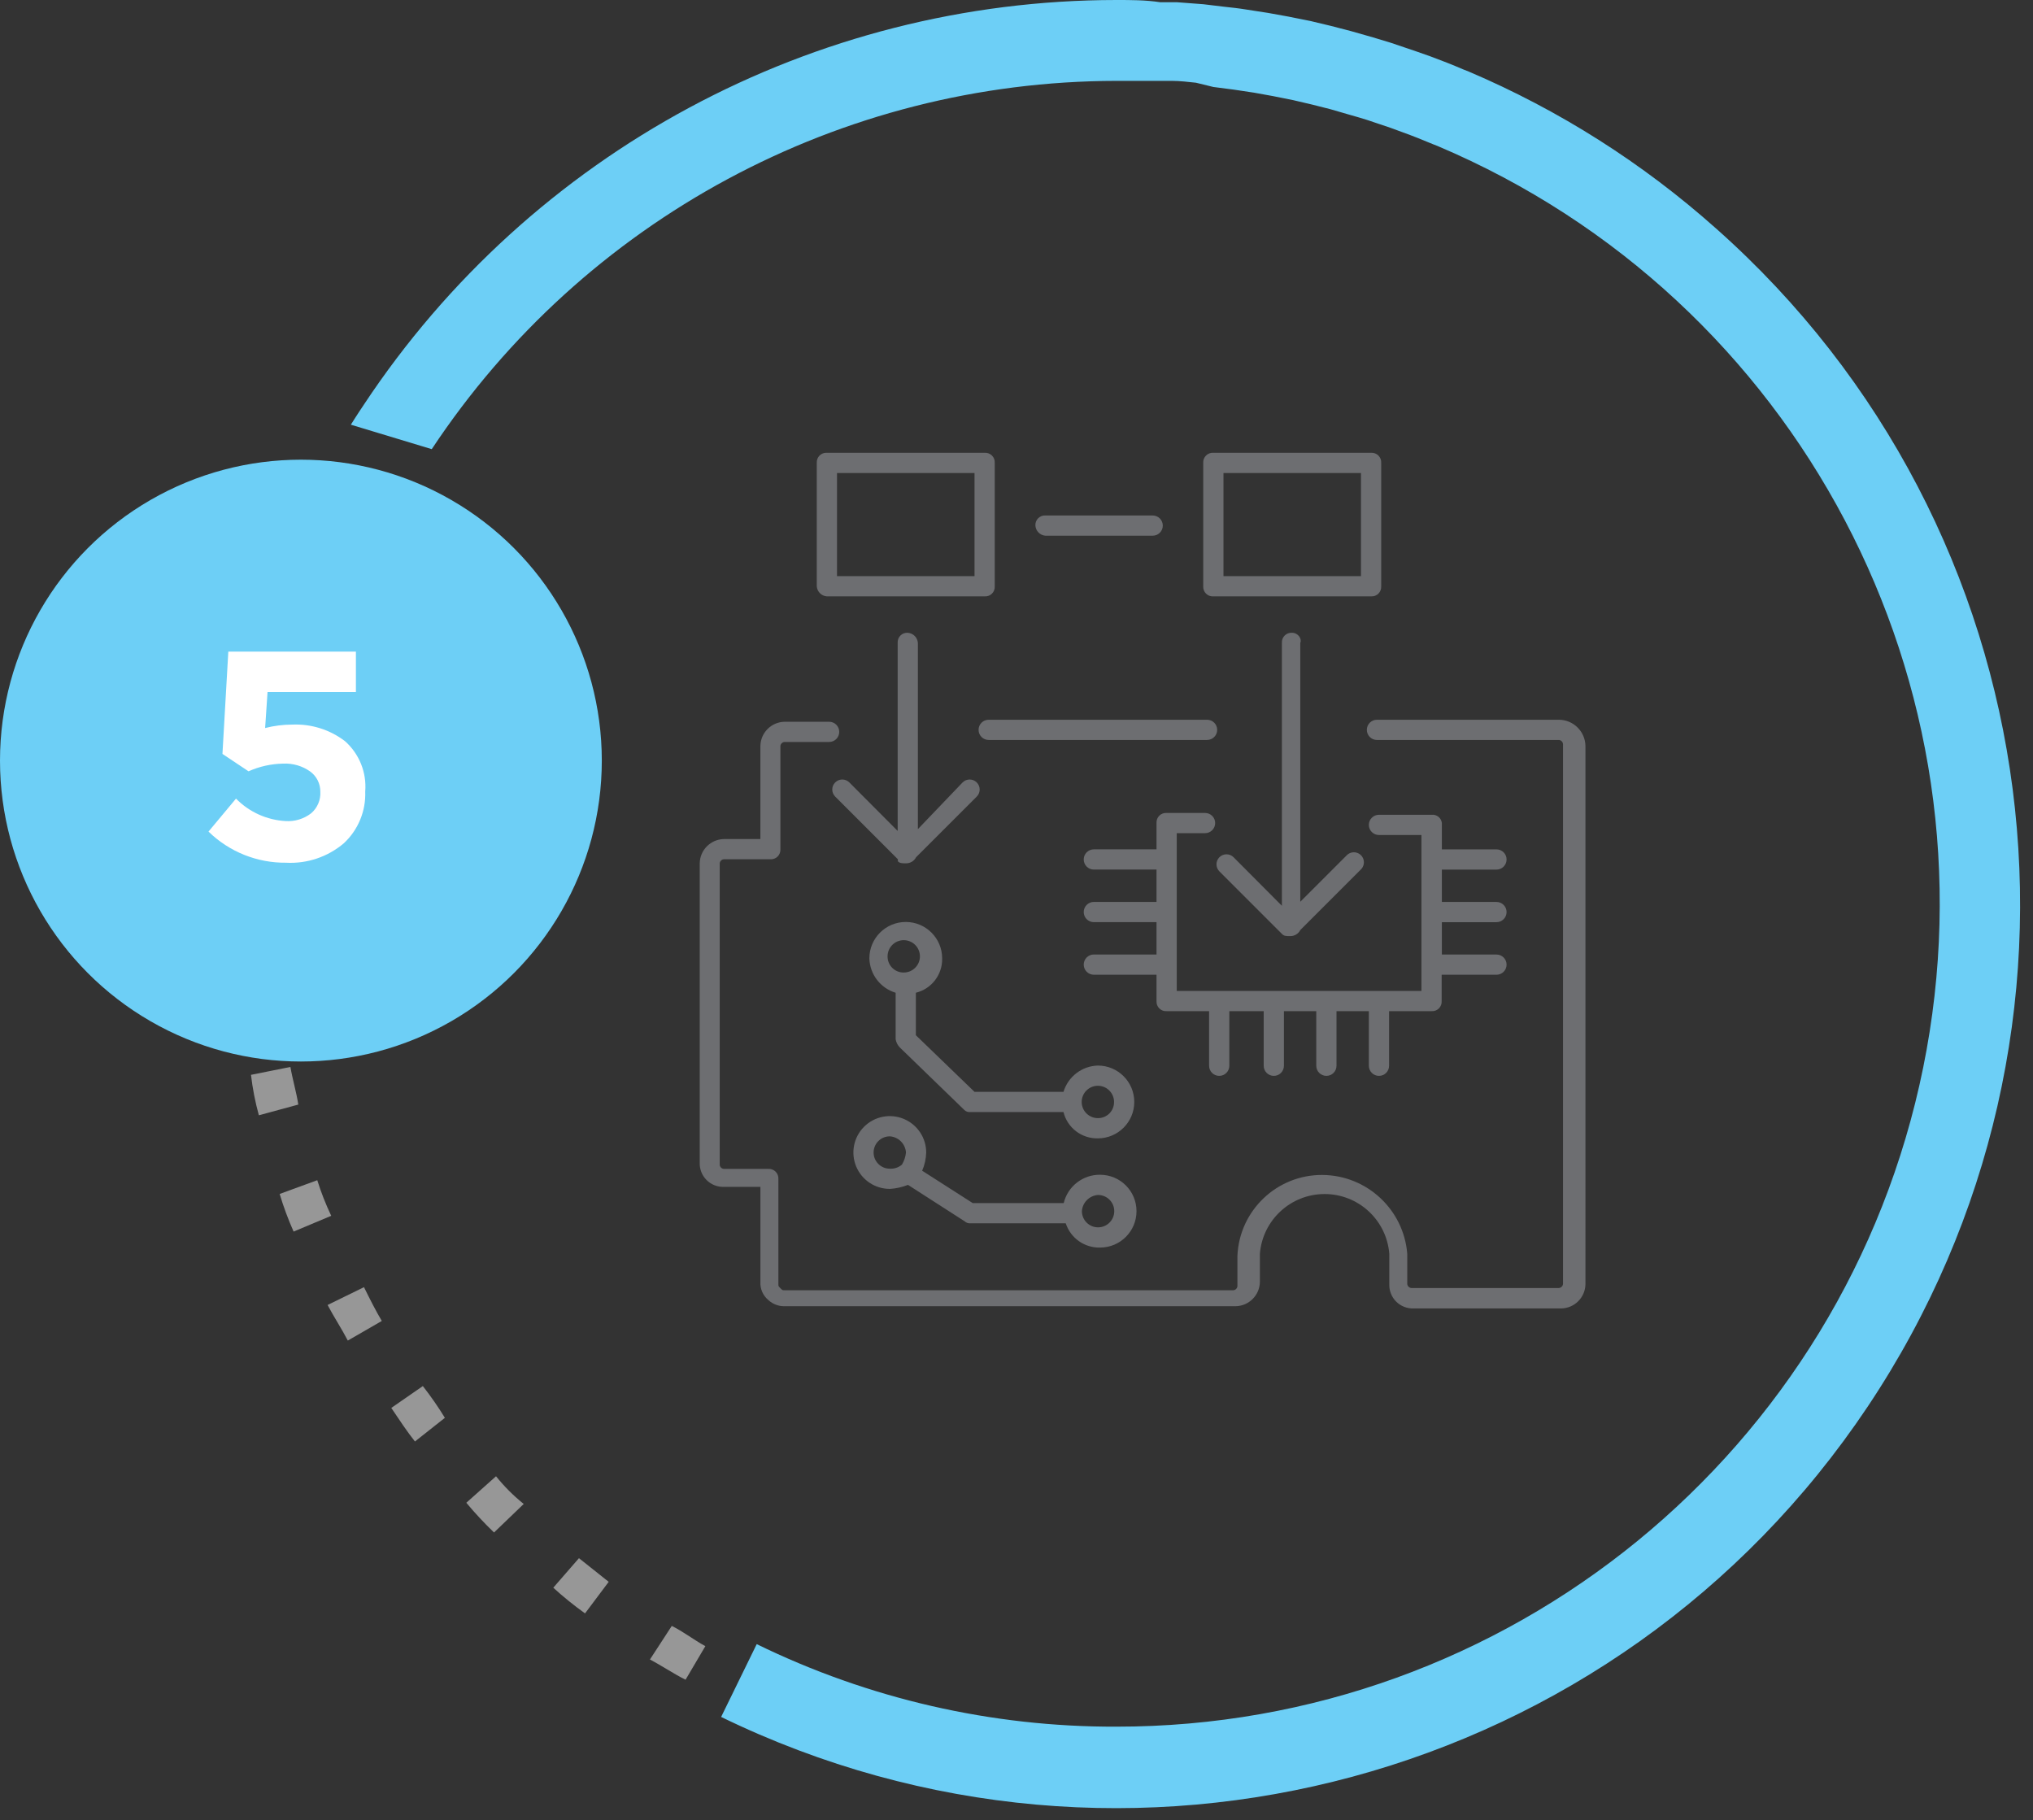 <svg xmlns="http://www.w3.org/2000/svg" width="105" height="94" viewBox="0 0 105 94">
    <rect x="0" y="0" width="105" height="94" fill="#333333" stroke="none"/>
    <g fill="none" fill-rule="evenodd">
        <g>
            <g transform="translate(-662 -1682) translate(662 1682)">
                <path d="M57.653 93.31c-25.755 0-46.634-20.878-46.634-46.634C11.019 20.921 31.898.042 57.653.042c25.756 0 46.635 20.879 46.635 46.634-.023 25.746-20.889 46.612-46.635 46.635z"/>
                <path fill="#979797" fill-rule="nonzero" d="M57.988 92.621h-.617v-2.089h2.549l.104 2.09h-2.036zm-4.805-.209c-.71-.094-1.43-.198-2.089-.302l.303-2.09c.641.122 1.29.192 1.943.21l-.157 2.182zm11.03-.198l-.303-2.089 1.89-.303.45 2.09c-.607.093-1.327.198-2.038.302zm-17.15-.92c-.721-.208-1.327-.312-2.09-.51l.617-1.944c.633.22 1.283.392 1.943.512l-.47 1.943zm23.27-.427l-.512-1.943c.616-.209 1.337-.407 1.943-.616l.616 1.942c-.652.296-1.34.503-2.047.617zm-29.192-1.41c-.617-.314-1.327-.512-1.943-.815l.815-1.838c.616.303 1.222.512 1.838.814l-.71 1.839zm35.103-.617l-.814-1.838c.616-.303 1.222-.512 1.838-.814l.92 1.838c-.671.214-1.321.487-1.944.814zm-40.837-2.088c-.606-.303-1.222-.721-1.839-1.045l1.128-1.734c.617.303 1.118.71 1.734 1.045l-1.023 1.734zm46.352-.721l-1.044-1.734c.586-.311 1.135-.686 1.64-1.117l1.2 1.681c-.563.407-1.17.71-1.785 1.118l-.01.052zm-51.543-2.705c-.572-.41-1.12-.853-1.64-1.327l1.326-1.525 1.536 1.222-1.222 1.63zM86.98 82.28l-1.337-1.608c.535-.404 1.047-.837 1.536-1.295l1.326 1.535c-.461.515-.972.984-1.525 1.4v-.032zm-61.465-3.133c-.505-.485-.982-.998-1.431-1.535l1.535-1.369c.424.528.903 1.008 1.431 1.431l-1.535 1.473zm65.956-1.044l-1.535-1.431c.407-.512.92-1.045 1.327-1.536l1.535 1.327c-.349.622-.797 1.183-1.327 1.66v-.02zm-70.04-3.656c-.407-.512-.815-1.128-1.222-1.734l1.63-1.128c.41.524.79 1.072 1.138 1.64l-1.546 1.222zm74.02-1.222l-1.63-1.232c.408-.512.71-1.118 1.118-1.63l1.734 1.118c-.408.585-.815 1.232-1.222 1.744zm-77.488-3.99c-.313-.606-.72-1.222-1.044-1.838l1.88-.92c.303.617.616 1.233.92 1.745l-1.756 1.013zm80.757-1.347l-1.838-.92c.303-.605.616-1.221.919-1.733l1.838.815-.92 1.838zm-83.556-4.282c-.281-.632-.522-1.28-.72-1.943l1.942-.71c.197.629.438 1.243.721 1.838l-1.943.815zm86.146-1.41l-1.943-.721c.21-.606.418-1.222.617-1.932l1.942.606c-.25.72-.449 1.326-.616 2.047zM13.37 57.6c-.189-.685-.325-1.383-.407-2.089l2.036-.407c.105.616.314 1.326.408 1.943l-2.037.553zm89.54-1.43l-2.089-.408c.105-.616.303-1.327.408-1.943l2.088.314c-.1.685-.236 1.365-.407 2.036zm-90.668-4.7c-.094-.711-.094-1.421-.199-2.09l2.09-.104c.012.652.081 1.302.208 1.943l-2.1.25zm91.587-1.526l-2.089-.104c0-.616.105-1.327.105-2.037h2.089c-.01.815-.105 1.42-.105 2.141zm-89.749-4.7l-2.089-.104c0-.71.105-1.42.105-2.037l2.036.199c.053.616-.052 1.232-.052 1.942zm87.733-1.43c-.014-.649-.08-1.295-.198-1.933l2.037-.209c.104.721.104 1.431.209 2.09l-2.048.051zm-87.085-4.492l-2.09-.303c.089-.705.228-1.403.419-2.088l2.088.417c-.207.644-.357 1.304-.449 1.974h.032zm86.27-1.43c-.104-.606-.302-1.327-.407-1.933l1.943-.512c.199.71.303 1.327.501 2.09l-2.036.354zm-84.84-4.387l-1.942-.616c.177-.666.418-1.314.72-1.933l1.933.71c-.31.586-.559 1.202-.742 1.839h.032zm83.274-1.327c-.19-.63-.428-1.244-.71-1.838l1.943-.71c.277.628.515 1.273.71 1.932l-1.943.616zm-81.164-4.292l-1.838-.92.92-1.827 1.837.919c-.302.71-.616 1.222-.919 1.828zm78.866-1.222c-.303-.606-.605-1.222-.919-1.734l1.744-1.045c.303.617.71 1.233 1.045 1.839l-1.87.94zm-75.9-3.98l-1.744-1.128c.408-.605.825-1.117 1.233-1.733l1.63 1.232c-.41.516-.784 1.06-1.118 1.63zm72.683-1.128c-.407-.501-.814-1.117-1.222-1.629l1.64-1.222c.408.512.815 1.118 1.222 1.63l-1.64 1.221zm-69.11-3.666l-1.536-1.337c.408-.5.92-1.044 1.431-1.524l1.535 1.43-1.43 1.431zm65.434-1.044c-.46-.497-.95-.968-1.462-1.41l1.42-1.431c.505.485.982.998 1.431 1.535l-1.389 1.306zm-61.257-3.133l-1.326-1.536c.512-.407 1.044-.919 1.64-1.326l1.326 1.63c-.586.35-1.135.76-1.64 1.221v.01zm56.87-.92l-1.525-1.232 1.222-1.64c.569.41 1.113.853 1.63 1.327l-1.327 1.545zm-52.065-2.767L32.66 8.293l1.744-1.128 1.044 1.734c-.53.408-1.085.785-1.66 1.128zm47.167-.721c-.616-.303-1.128-.71-1.734-1.044l1.045-1.745c.605.314 1.222.721 1.827 1.045l-1.138 1.744zM38.989 7.06l-.919-1.838c.623-.328 1.273-.6 1.943-.814l.814 1.859c-.592.31-1.206.574-1.838.793zm36.754-.605c-.593-.287-1.208-.528-1.838-.721l.72-1.932c.668.222 1.317.494 1.943.814l-.825 1.839zm-31.24-1.536l-.636-1.942c.605-.199 1.326-.408 2.036-.606l.512 1.932c-.585.209-1.295.418-1.911.616zm25.527-.407c-.616-.209-1.326-.303-1.943-.512L68.6 2.09c.72.209 1.327.313 2.089.512l-.658 1.911zM50.321 3.468l-.303-2.037 2.09-.313.302 2.088c-.706-.014-1.411.08-2.089.282v-.02zm13.891-.303c-.64-.121-1.29-.191-1.942-.21L62.479.94c.71.104 1.43.104 2.089.198l-.356 2.027zm-7.969-.408L56.15.668h2.141v2.09h-2.088.041z"/>
                <path fill="#6DCFF6" fill-rule="nonzero" d="M88.621 11.792c-3.786-3.374-8.097-6.108-12.763-8.095l-.292-.115c-.554-.24-1.118-.46-1.682-.668l-.71-.25-1.327-.45-.93-.282-1.138-.324-1.044-.271-1.045-.25-1.148-.23-1.045-.189L64.36.491c-.387-.063-.773-.105-1.16-.146L62.155.219 60.787.115h-.867C59.168 0 58.416 0 57.653 0 42.02.01 27.431 7.853 18.8 20.889l-.23.345c-.146.23-.303.46-.449.7l4.178 1.263c7.855-11.861 21.128-19.002 35.354-19.02H60.526c.417 0 .835.053 1.242.095l.899.22 1.044.135 1.045.157.981.177 1.045.209.982.23.95.24 1.044.303c.282.083.564.157.846.25l1.212.408.627.23c.522.188 1.044.397 1.566.616l.24.094c18.618 7.882 29.106 27.79 25.078 47.602-4.028 19.812-21.456 34.044-41.674 34.032-6.434.02-12.788-1.438-18.57-4.262l-1.838 3.76c20.973 10.208 46.262 3.362 59.221-16.032 12.96-19.393 9.61-45.377-7.845-60.85z"/>
                <path fill="#6D6E71" fill-rule="nonzero" d="M51.063 38.216h11.28c.288 0 .522-.234.522-.522 0-.288-.234-.522-.522-.522h-11.28c-.289 0-.522.234-.522.522 0 .288.233.522.522.522z"/>
                <path fill="#6D6E71" fill-rule="nonzero" d="M80.516 37.172h-9.4c-.288 0-.522.234-.522.522 0 .288.234.522.522.522h9.4c.111.01.2.098.21.21v27.886c-.01.11-.099.199-.21.209h-7.624c-.111-.01-.2-.098-.21-.21v-1.555c-.183-2.29-2.088-4.06-4.386-4.074-2.347-.013-4.285 1.832-4.386 4.178v1.567c-.01.11-.098.199-.21.209H40.515c-.104 0-.104 0-.209-.105-.104-.104-.104-.104-.104-.209v-5.43c.009-.142-.043-.28-.143-.38-.1-.1-.238-.152-.38-.143h-2.297c-.111-.01-.2-.098-.21-.209V44.587c.01-.11.099-.199.21-.209h2.402c.141.01.28-.042.38-.142.1-.1.151-.239.142-.38V38.53c.01-.112.098-.2.209-.21h2.308c.289 0 .522-.233.522-.522 0-.288-.233-.522-.522-.522h-2.298c-.687.011-1.242.566-1.253 1.254v4.804h-1.88c-.687.011-1.242.566-1.253 1.253v15.458c-.012.336.116.662.354.9.238.237.563.365.9.353h1.88v4.91c-.02.361.136.71.417.94.227.208.527.32.835.313h23.292c.687-.012 1.242-.566 1.253-1.254v-1.451c.138-1.744 1.593-3.089 3.342-3.089 1.75 0 3.204 1.345 3.342 3.089v1.566c-.011.336.117.662.354.9.238.237.564.365.9.354h7.624c.688-.012 1.242-.566 1.253-1.254V38.53c-.01-.75-.619-1.353-1.368-1.358z"/>
                <path fill="#6D6E71" fill-rule="nonzero" d="M73.936 42.08h-2.715c-.289 0-.523.234-.523.523 0 .288.234.522.523.522h2.193v8.053H60.776V43.03h1.462c.289 0 .523-.234.523-.522 0-.289-.234-.522-.523-.522h-1.984c-.141-.01-.28.042-.38.142-.1.1-.152.239-.142.38v1.358h-3.238c-.288 0-.522.233-.522.522 0 .288.234.522.522.522h3.238v1.671h-3.238c-.288 0-.522.234-.522.522 0 .289.234.523.522.523h3.238v1.67h-3.238c-.288 0-.522.235-.522.523 0 .288.234.522.522.522h3.238V51.7c-.01.141.042.28.142.38.1.1.239.152.38.142h2.193v2.82c0 .289.234.522.523.522.288 0 .522-.233.522-.522v-2.82h1.775v2.82c0 .289.234.522.523.522.288 0 .522-.233.522-.522v-2.82h1.67v2.82c0 .289.235.522.523.522.289 0 .522-.233.522-.522v-2.82h1.671v2.82c0 .289.234.522.523.522.288 0 .522-.233.522-.522v-2.82h2.193c.141.01.28-.042.38-.142.1-.1.152-.239.142-.38v-1.358h2.83c.29 0 .523-.234.523-.522 0-.288-.234-.522-.522-.522h-2.82v-1.671h2.82c.288 0 .522-.234.522-.523 0-.288-.234-.522-.522-.522h-2.82v-1.67h2.82c.288 0 .522-.235.522-.523 0-.289-.234-.522-.522-.522h-2.82v-1.358c-.013-.128-.077-.245-.177-.325-.1-.08-.228-.118-.356-.103zM53.987 27.667h5.546c.289 0 .523-.233.523-.522 0-.288-.234-.522-.523-.522h-5.535c-.141-.01-.28.043-.38.143-.1.1-.152.238-.142.38.019.275.236.496.511.521z"/>
                <path fill="#6D6E71" fill-rule="nonzero" d="M66.73 32.68c-.142-.009-.28.043-.38.143-.1.1-.152.239-.143.38V46.78l-2.496-2.507c-.202-.202-.53-.202-.731 0-.202.202-.202.53 0 .731l3.238 3.238c.104.104.209.104.418.104.22.004.422-.117.522-.313l3.133-3.133c.13-.13.182-.321.134-.5-.048-.178-.187-.317-.366-.365-.178-.048-.368.003-.499.134l-2.402 2.402v-13.37c.094-.208-.115-.521-.428-.521zM46.885 32.68c-.141-.009-.28.043-.38.143-.1.1-.151.239-.142.38v9.713l-2.496-2.506c-.202-.202-.53-.202-.731 0-.202.201-.202.529 0 .73l3.237 3.238v.105c.105.104.21.104.418.104.22.004.423-.117.522-.313l3.134-3.133c.202-.202.202-.53 0-.731-.202-.202-.53-.202-.731 0l-2.309 2.412v-9.609c-.015-.283-.238-.512-.522-.532zM62.667 30.8h8.146c.141.01.28-.042.38-.142.1-.1.152-.238.143-.38v-6.37c.009-.142-.043-.28-.143-.38-.1-.1-.239-.152-.38-.143h-8.146c-.141-.01-.28.043-.38.143-.1.1-.152.238-.143.38v6.38c-.006.14.048.276.147.373.1.098.236.149.376.14zm.522-6.37h7.102v5.326H63.19V24.43zM42.707 30.8h8.147c.141.01.28-.042.38-.142.1-.1.152-.238.142-.38v-6.37c.01-.142-.042-.28-.142-.38-.1-.1-.239-.152-.38-.143h-8.147c-.14-.01-.28.043-.38.143-.1.1-.151.238-.142.38v6.38c.025.276.246.493.522.513zm.523-6.37h7.102v5.326H43.23V24.43zM56.703 55.032c-.823.023-1.538.57-1.776 1.358h-4.595l-3.03-2.925v-2.193c.814-.2 1.378-.939 1.359-1.776 0-1.038-.842-1.88-1.88-1.88-1.039 0-1.88.842-1.88 1.88.023.823.57 1.538 1.357 1.776v2.402c.027.157.1.303.21.418l3.342 3.238c.083.08.198.118.313.104h4.804c.2.813.939 1.377 1.776 1.358 1.038 0 1.88-.842 1.88-1.88 0-1.039-.842-1.88-1.88-1.88zm-10.862-5.64c0-.462.374-.836.835-.836.462 0 .836.374.836.836 0 .461-.374.835-.836.835-.222.003-.436-.084-.594-.241-.157-.158-.244-.372-.241-.594zm10.862 8.355c-.462 0-.836-.374-.836-.835 0-.462.374-.836.836-.836.461 0 .835.374.835.836.003.222-.084.436-.241.594-.157.157-.372.244-.594.241zM45.956 61.403c.322-.02.64-.09.94-.209l2.924 1.88c.084.08.199.118.313.104h4.91c.249.765.97 1.275 1.775 1.254 1.038 0 1.88-.842 1.88-1.88 0-1.039-.842-1.88-1.88-1.88-.891-.01-1.67.596-1.88 1.462h-4.7l-2.611-1.671c.13-.297.2-.616.209-.94 0-.76-.458-1.446-1.161-1.737-.703-.291-1.511-.13-2.049.408-.537.537-.698 1.346-.407 2.048.29.703.976 1.16 1.737 1.16zm10.757.313c.462 0 .836.374.836.836 0 .461-.374.835-.836.835-.461 0-.835-.374-.835-.835.03-.445.38-.8.825-.836h.01zm-10.757-3.029c.448.03.805.388.835.836-.022.222-.093.436-.209.627-.174.147-.398.222-.626.208-.462 0-.836-.374-.836-.835 0-.462.374-.836.836-.836z"/>
                <circle cx="15.541" cy="39.282" r="15.541" fill="#6DCFF6" fill-rule="nonzero"/>
                <path fill="#FFF" fill-rule="nonzero" d="M14.779 44.556c-1.497.016-2.94-.562-4.01-1.608l1.42-1.703c.678.692 1.59 1.106 2.559 1.16.472.032.94-.11 1.316-.397.327-.276.505-.69.48-1.118.005-.412-.19-.801-.522-1.044-.408-.29-.9-.433-1.4-.408-.616.01-1.223.146-1.786.397l-1.347-.898.303-5.285h6.59v2.089h-4.564l-.125 1.859c.46-.118.934-.178 1.41-.178.977-.04 1.938.262 2.715.857.738.654 1.125 1.618 1.045 2.6.038 1.01-.366 1.987-1.107 2.674-.828.702-1.893 1.061-2.977 1.003z"/>
            </g>
        </g>
    </g>
</svg>
